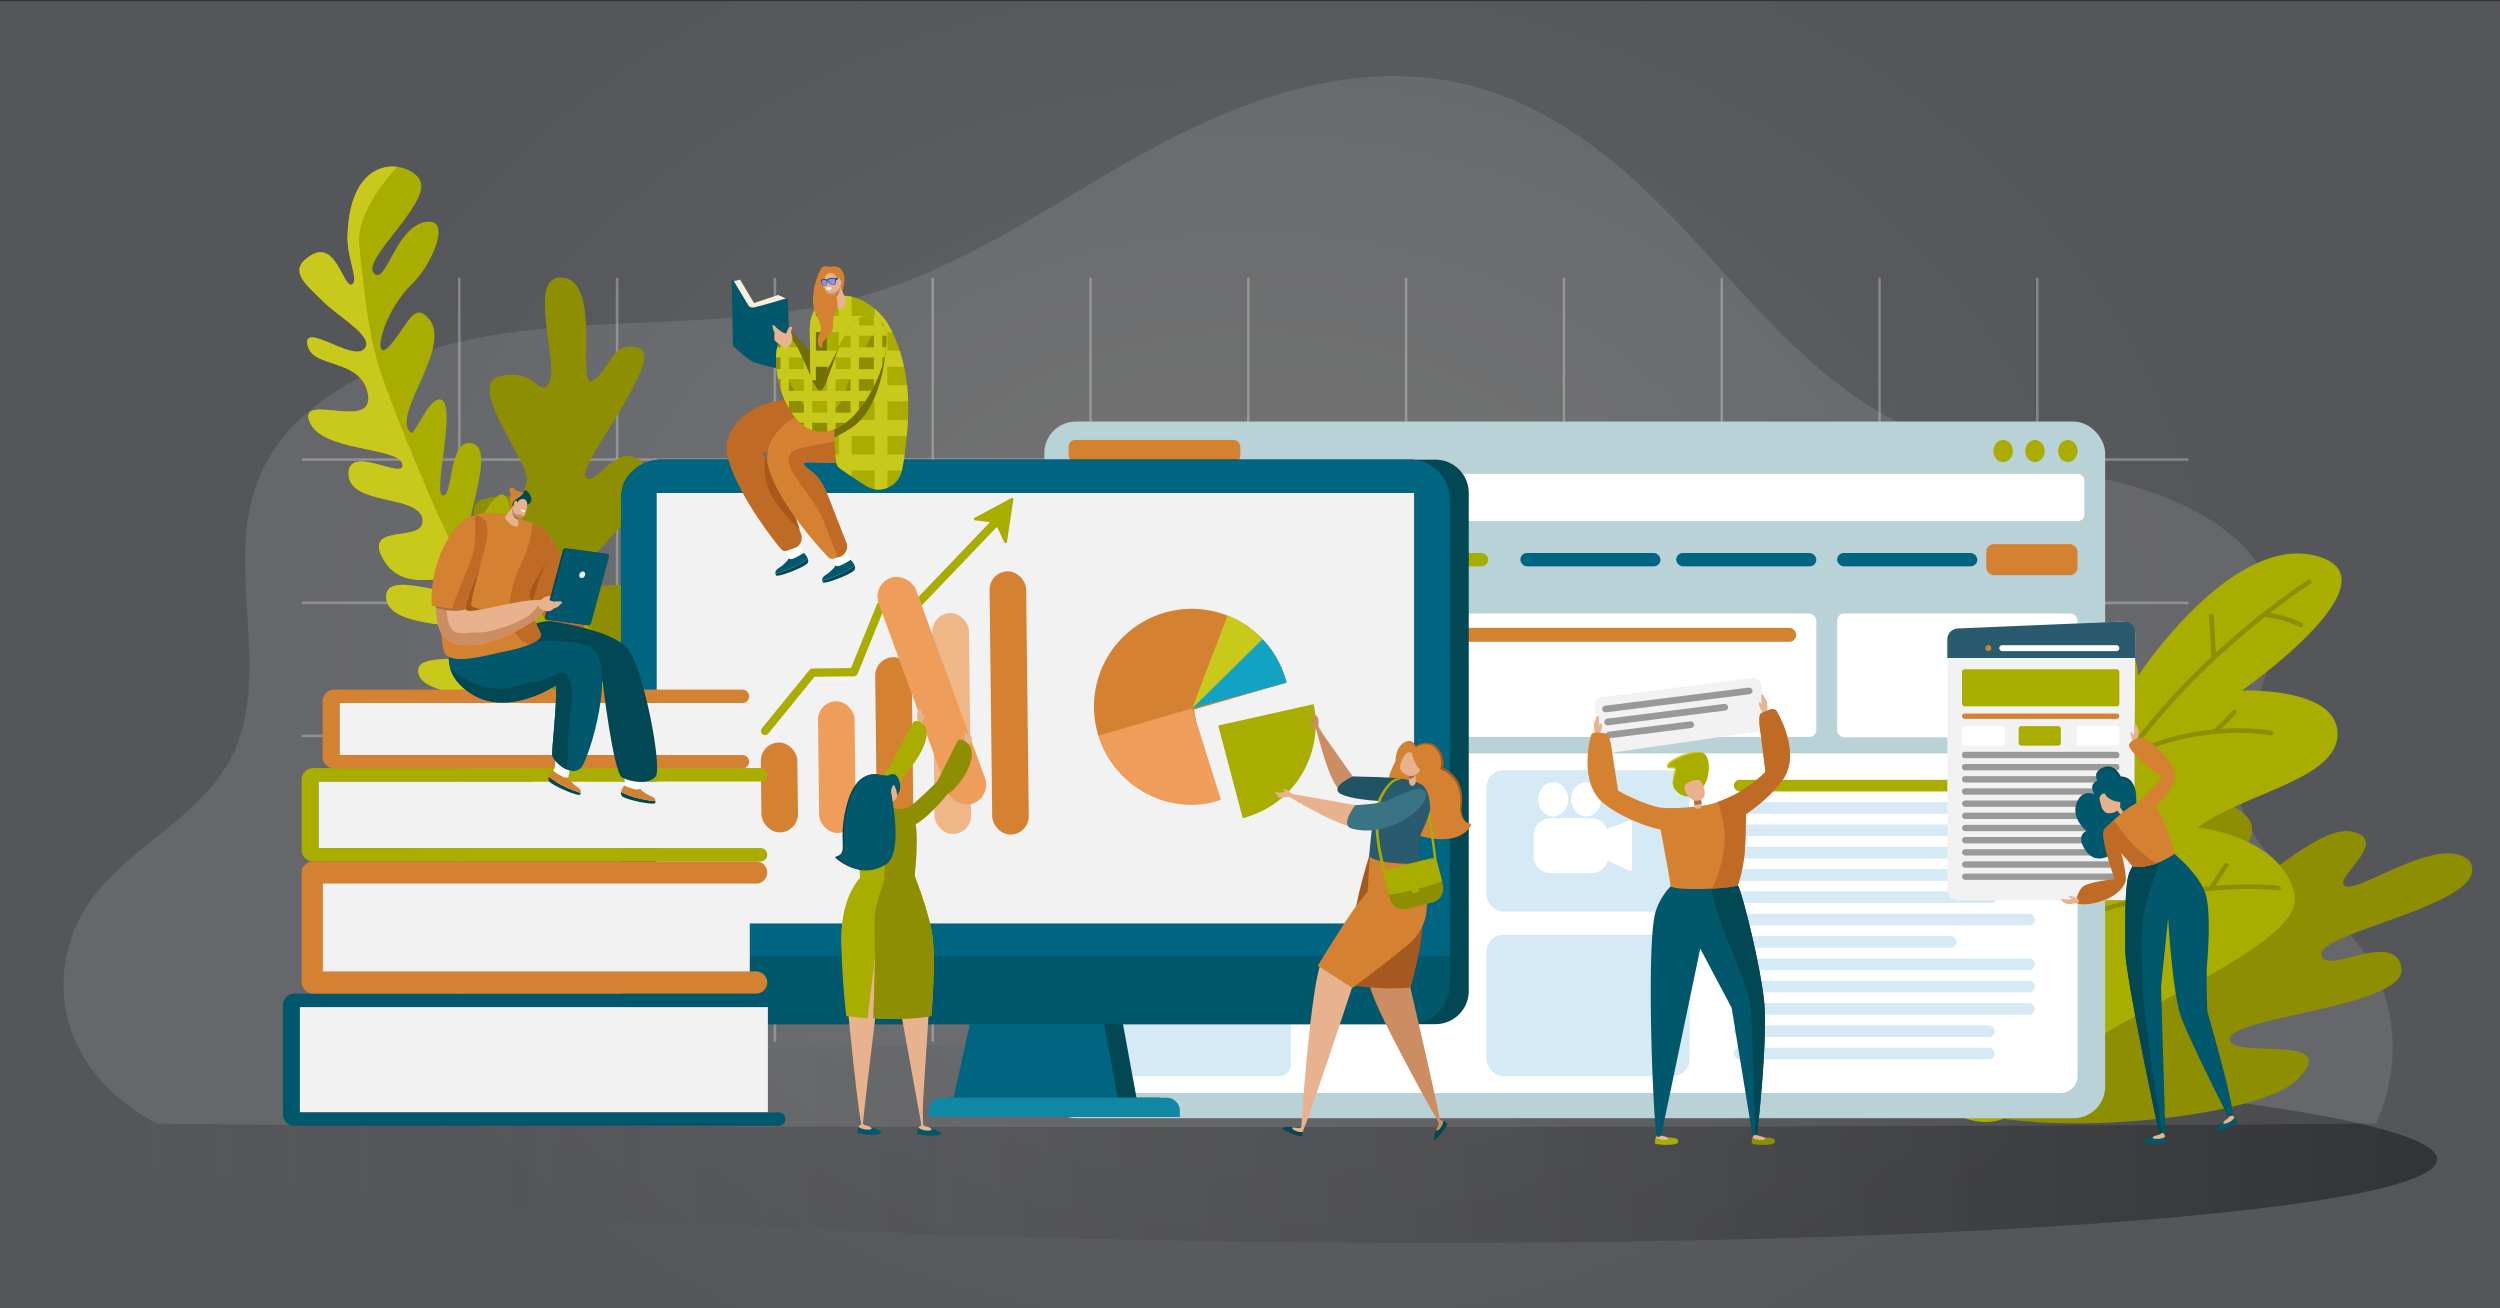 <svg xmlns="http://www.w3.org/2000/svg" xmlns:xlink="http://www.w3.org/1999/xlink" width="1200" height="628" viewBox="0 0 1200 628"><rect x="0" y="0" width="1200" height="628" fill="#333333" stroke="none"/><defs><style>.a{fill:none;}.b{isolation:isolate;}.c{fill:url(#a);}.d{fill:url(#b);}.e,.k{fill:#fff;}.e{opacity:0.1;}.f,.r{fill:#f2f2f2;}.f{opacity:0.3;}.g{fill:#8e8e03;}.h{fill:#a8ad00;}.ai,.i{fill:#c9c91b;}.j{fill:#b8d2d8;}.l{fill:#d5eaf5;}.m{fill:#d48232;}.n{fill:#006580;}.o{fill:#e8b28e;}.p{fill:#01576b;}.q{fill:#024854;}.s{fill:#999;}.t{fill:#bf6b26;}.u{fill:#aa6d44;}.v{fill:#295a6e;}.w{fill:#1188a3;}.x,.y{fill:#ef9d5b;}.y{opacity:0.7;}.z{fill:#12a2c4;}.aa{fill:#cc8d62;}.ab{fill:#a55920;}.ac{fill:#205363;}.ad{fill:#3a7384;}.ae{fill:#a8561a;}.af{fill:#726f05;}.ag{fill:#f9efd9;}.ah{clip-path:url(#c);}.ai{mix-blend-mode:multiply;}.aj{fill:#9388ff;mix-blend-mode:screen;}.ak{clip-path:url(#d);}</style><radialGradient id="a" cx="600" cy="314.5" r="478.851" gradientTransform="translate(0 62.9) scale(1 0.8)" gradientUnits="userSpaceOnUse"><stop offset="0" stop-color="#666"/><stop offset="1" stop-color="#54565a"/></radialGradient><linearGradient id="b" x1="9.808" y1="549.111" x2="1151.701" y2="549.111" gradientTransform="translate(1155.924 -24.149) rotate(90.789)" gradientUnits="userSpaceOnUse"><stop offset="0" stop-color="#666" stop-opacity="0"/><stop offset="1" stop-opacity="0.4"/></linearGradient><clipPath id="c"><path class="a" d="M396.156,143.867c10.46-5.013,21.7.378,28.634,9.668,0,0,.083.11.233.323a41.976,41.976,0,0,1,4.892,9.275c3.21,7.722,6.621,19.997,5.94,36.437a172.025,172.025,0,0,1-2.885,26.113,11.511,11.511,0,0,1-17.567,7.431c-6.257-4.067-12.608-8.346-13.435-9.475-1.413-1.929-1.712-21.567-1.772-27.866-1.042-.467-9.164-2.928-10.025-3.687-1.546-1.363-1.275-16.349-1.348-27.013C388.79,159.913,387.132,148.192,396.156,143.867Z"/></clipPath><clipPath id="d"><path class="a" d="M415.208,151.667c-12.399,1.474-17.281,36.704-21.7,35.868-3.743-.708-10.471-26.507-16.056-26.193-10.265.577-4.342,43.681,15.481,45.87C416.978,209.866,439.207,148.814,415.208,151.667Z"/></clipPath></defs><g class="b"><rect class="c" y="0.5" width="1200" height="628"/><ellipse class="d" cx="598.869" cy="548.991" rx="47" ry="571" transform="translate(42.026 1140.565) rotate(-89.244)"/><path class="e" d="M1141.441,537.246c-.275.654-.558,1.305-.854,1.953q-5.686.072-12.159.141-4.855.049-10.144.102-1.477.013-2.986.027c-.607.006-1.221.009-1.842.018-1.5.009-3.025.027-4.578.039-.896.009-1.8.015-2.714.024q-2.346.018-4.761.042c-1.609.012-3.24.024-4.902.036q-5.676.04-11.708.09-11.738.086-24.749.168-17.995.113-38.278.216c-17.316.087-35.825.171-55.411.246-77.654.306-172.173.516-275.815.594-29.063.018-58.834.03-89.161.03q-7.899,0-15.752-.003c-142.856-.015-272.755-.282-371.509-.714-29.073-.126-55.443-.264-78.653-.414q-6.496-.045-12.657-.09-2.785-.018-5.499-.039c-1.084-.006-2.16-.015-3.226-.021q-7.253-.058-13.981-.114-5.04-.036-9.773-.081-3.928-.031-7.631-.069c-1.454-.018-2.877-.03-4.285-.045-.988-.009-1.962-.021-2.926-.03q-2.102-1.067-4.13-2.226c-15.865-9.042-28.494-22.235-35.197-37.453-9.904-22.475-6.65-48.838,8.524-69.078,17.108-22.826,47.409-37.123,62.728-60.85,27.382-42.412-2.471-97.484,17.86-142.671,18.943-42.1,75.558-62.646,128.141-68.529,52.58-5.883,107.147-1.848,157.655-15.602C461.31,129.259,502.676,99.33,546.74,74.668c44.067-24.665,96.534-45.067,148.193-35.953C746.333,47.783,784.548,83.685,816.635,119c32.087,35.312,64.206,73.677,112.166,91.82,29.557,11.18,62.611,13.577,93.368,22.109,30.757,8.529,61.612,26.159,68.498,53.026,8.76,34.178-24.305,69.09-14.083,102.971,7.497,24.845,35.603,40.519,53.088,61.422C1150.466,475.205,1153.487,508.69,1141.441,537.246Z"/><path class="f" d="M220.464,500.059a.615.615,0,0,1-.615-.615V133.867a.615.615,0,1,1,1.23,0V499.445A.615.615,0,0,1,220.464,500.059Z"/><path class="f" d="M296.209,500.059a.615.615,0,0,1-.615-.615V133.867a.615.615,0,1,1,1.23,0V499.445A.615.615,0,0,1,296.209,500.059Z"/><path class="f" d="M371.955,500.059a.614.614,0,0,1-.615-.615V133.867a.615.615,0,1,1,1.23,0V499.445A.615.615,0,0,1,371.955,500.059Z"/><path class="f" d="M447.701,500.059a.615.615,0,0,1-.615-.615V133.867a.615.615,0,0,1,1.23,0V499.445A.615.615,0,0,1,447.701,500.059Z"/><path class="f" d="M523.446,500.059a.615.615,0,0,1-.615-.615V133.867a.615.615,0,1,1,1.23,0V499.445A.614.614,0,0,1,523.446,500.059Z"/><path class="f" d="M599.192,500.059a.615.615,0,0,1-.615-.615V133.867a.615.615,0,1,1,1.23,0V499.445A.615.615,0,0,1,599.192,500.059Z"/><path class="f" d="M674.937,500.059a.615.615,0,0,1-.615-.615V133.867a.615.615,0,1,1,1.23,0V499.445A.615.615,0,0,1,674.937,500.059Z"/><path class="f" d="M750.682,500.059a.615.615,0,0,1-.615-.615V133.867a.615.615,0,1,1,1.23,0V499.445A.615.615,0,0,1,750.682,500.059Z"/><path class="f" d="M826.428,500.059a.615.615,0,0,1-.615-.615V133.867a.615.615,0,1,1,1.23,0V499.445A.614.614,0,0,1,826.428,500.059Z"/><path class="f" d="M902.173,500.059a.615.615,0,0,1-.615-.615V133.867a.615.615,0,0,1,1.23,0V499.445A.615.615,0,0,1,902.173,500.059Z"/><path class="f" d="M977.919,500.059a.615.615,0,0,1-.615-.615V133.867a.615.615,0,1,1,1.23,0V499.445A.615.615,0,0,1,977.919,500.059Z"/><path class="f" d="M1049.969,290.003H145.42a.615.615,0,0,1,0-1.23h904.55a.615.615,0,1,1,0,1.23Z"/><path class="f" d="M1049.969,221.206H145.42a.615.615,0,0,1,0-1.23h904.55a.615.615,0,1,1,0,1.23Z"/><path class="f" d="M1049.969,353.848H145.42a.615.615,0,0,1,0-1.23h904.55a.615.615,0,0,1,0,1.23Z"/><path class="f" d="M1049.969,417.693H145.42a.615.615,0,0,1,0-1.23h904.55a.615.615,0,0,1,0,1.23Z"/><path class="g" d="M253.374,354.874s-44.701-58.714-33.943-69.311,21.52,11.823,25.053,2.252-29.238-43.969-12.165-48.317,16.096,4.458,20.459-7.912c2.967-8.412-30.279-47.204-12.573-51.055s18.31,11.056,23.467,3.127-11.816-53.166,6.889-50.373,5.66,54.45,13.956,49.445,8.928-19.747,22.241-15.669-29.949,56.421-25.655,62.05,16.106-19.945,28.392-5.986-31.253,45.623-32.003,54.612c-.827,9.91,25.99-4.724,32.883,10.52S253.374,354.874,253.374,354.874Z"/><path class="h" d="M200.908,323.38c-2.658-12.187,28.045-2.073,33.154-14.346S188.031,304.48,185.484,287.72s36.583,3.224,36.154-6.712-26.31,6.621-37.39-12.104,20.244-7.569,18.584-19.661-34.891-6.329-35.518-21.539,27.709,3.491,25.85-4.933-38.839-5.82-44.571-20.309,30.991,4.75,28.06-13.034-26.735-12.249-29.035-23.757,21.23,7.783,27.058,1.987-11.533-14.956-19.885-23.251-17.165-14.901-5.335-21.962,15.25,15.291,19.228,14.165-2.114-12.818-1.885-22.872c.97-42.589,30.825-36.406,34.963-26.868,4.727,10.898-28.133,37.776-22.37,44.214s10.115-21.346,24.268-24.415,3.358,20.681-5.309,29.013c-15.769,15.159-19.668,39.174-11.732,30.679s11.113-19.428,16.772-15.593c17.693,11.993-16.6,48.137-6.256,56.875,1.956,1.652,8.456-16.701,14.148-15.931,8.518,1.152-3.894,46.043,1.291,46.182s2.483-28.399,14.421-25.021-7.413,44.23-2.068,53.487-.04-15.571,13.262-27.616,5.666,58.978,5.666,58.978,1.657-11.65,15.294-6.618-1.55,35.285,8.793,43.709,3.045-11.538,7.582-28.917,19.647,8.255,15.708,23.918,16.644,63.235,16.644,63.235c-7.449,15.928-23.72,11.207-23.72,11.207s-12.253-9.836-20.335-23.01-41.529-5.847-46.318-19.529,28.588-2.868,28.687-15.712S203.566,335.567,200.908,323.38Z"/><path class="i" d="M200.908,323.38c-2.658-12.187,28.045-2.073,33.154-14.346S188.031,304.48,185.484,287.72s36.583,3.224,36.154-6.712-26.31,6.621-37.39-12.104,20.244-7.569,18.584-19.661-34.891-6.329-35.518-21.539,27.709,3.491,25.85-4.933-38.839-5.82-44.571-20.309,30.991,4.75,28.06-13.034-26.735-12.249-29.035-23.757,21.23,7.783,27.058,1.987-11.533-14.956-19.885-23.251-17.165-14.901-5.335-21.962,15.25,15.291,19.228,14.165-2.114-12.818-1.885-22.872c.635-27.9,13.667-34.868,23.744-33.675-8.422,9.461-19.558,24.705-18.086,37.873,2.333,20.872,4.076,42.446,10.384,61.151s30.03,77.658,42.316,97.796,47.016,85.954,55.688,96.707c4.496,5.575,13.36,17.363,20.855,27.423-7.849,6.047-17.546,3.241-17.546,3.241s-12.253-9.836-20.335-23.01-41.529-5.847-46.318-19.529,28.588-2.868,28.687-15.712S203.566,335.567,200.908,323.38Z"/><path class="g" d="M1102.344,518.537c24.004-23.636-33.185-9.397-32.042-19.998s85.569-15.288,82.352-34.049-37.286,4.525-38.341-6.357,79.432-23.971,71.881-43.281a5.616,5.616,0,0,0-1.706-2.353c-14.294-11.635-51.881,16.036-58.743,12.783-6.603-3.13,22.007-21.533,3.604-26.035S1075.03,436.86,1071.754,424.16s21.009-24.947,1.625-36.203c-18.572-10.783-166.65,67.539-152.034,128.559C929.863,552.076,1080.134,540.407,1102.344,518.537Z"/><path class="h" d="M1026.226,324.436s45.006-68.583,85.783-57.568-35.895,64.606-35.895,64.606,45.382-1.919,45.918,20.397-44.462,28.442-67.181,45.364c0,0,40.031,3.843,46.523,31.929S992.04,492.956,973.386,526.426s-83.645-5.502-46.215-75.69,39.93-153.701,67.347-154.204C1026.561,295.946,1026.226,324.436,1026.226,324.436Z"/><path class="g" d="M1094.844,426.531a1.12,1.12,0,0,0-.925-1.282c-.225-.036-11.007-1.667-30.494-.056l6.086-9.306a1.118,1.118,0,1,0-1.872-1.224l-7.053,10.784c-7.347.698-15.822,1.853-25.338,3.689a1.11,1.11,0,0,0-.66.128,358.533,358.533,0,0,0-64.354,19.359c16.449-29.984,35.157-62.211,50.722-84.11,34.816-18.048,68.574-11.605,68.911-11.537a1.118,1.118,0,0,0,.439-2.193,103.059,103.059,0,0,0-24.034-.945l7.018-7.196a1.118,1.118,0,0,0-1.601-1.562l-8.803,9.025a117.666,117.666,0,0,0-39.115,10.525c20.986-28.447,45.904-50.663,63.369-64.455,8.103.719,16.744,4.706,16.832,4.748a1.118,1.118,0,1,0,.945-2.026,63.495,63.495,0,0,0-15.286-4.672c11.506-8.927,19.219-13.814,19.415-13.937a1.118,1.118,0,1,0-1.188-1.894c-.209.131-8.877,5.621-21.577,15.614a1.12,1.12,0,0,0-.426.336c-6.579,5.192-14.208,11.569-22.293,19.024l-.938-17.647a1.118,1.118,0,0,0-2.233.118l1.037,19.512a322.476,322.476,0,0,0-42.137,47.643c-8.853,12.433-18.726,28.214-28.625,45.034l2.049-61.557,20.479-16.78a1.118,1.118,0,0,0-1.418-1.73l-18.962,15.538,1.125-33.805a1.118,1.118,0,1,0-2.235-.074l-1.854,55.693-17.847-6.489a1.118,1.118,0,1,0-.763,2.102l18.532,6.738-1.478,44.413c-7.31,12.535-14.592,25.536-21.447,38.076a1.111,1.111,0,0,0-.18.329c-6.944,12.709-13.446,24.935-19.088,35.708l-10.488-25.2a1.118,1.118,0,0,0-2.065.859l11.204,26.92c-10.322,19.763-17.495,34.126-18.777,36.702.508.594,1.026,1.172,1.557,1.728a1.115,1.115,0,0,0,.241-.322c.198-.4,7.497-15.102,18.475-36.142l47.996-4.485a1.118,1.118,0,1,0-.208-2.226l-46.554,4.35c5.75-10.993,12.429-23.566,19.579-36.656a359.113,359.113,0,0,1,66.124-20.198l11.264,15.522a1.118,1.118,0,1,0,1.81-1.313l-10.65-14.676c35.733-6.719,56.166-3.647,56.474-3.597A1.119,1.119,0,0,0,1094.844,426.531Z"/><rect class="j" x="501.278" y="202.352" width="509.188" height="334.386" rx="15.136"/><rect class="k" x="512.937" y="361.632" width="484.283" height="162.993" rx="8.073"/><rect class="h" x="832.252" y="374.293" width="144.526" height="5.607" rx="2.804"/><rect class="l" x="832.252" y="385.01" width="144.526" height="5.607" rx="2.804"/><rect class="l" x="832.252" y="395.728" width="144.526" height="5.607" rx="2.804"/><rect class="l" x="832.252" y="406.446" width="144.526" height="5.607" rx="2.804"/><rect class="l" x="832.252" y="417.163" width="126.431" height="5.607" rx="2.804"/><rect class="l" x="832.252" y="427.881" width="126.431" height="5.607" rx="2.804"/><rect class="l" x="832.252" y="438.599" width="144.526" height="5.607" rx="2.804"/><rect class="l" x="832.252" y="449.316" width="106.924" height="5.607" rx="2.804"/><rect class="l" x="832.252" y="460.034" width="144.526" height="5.607" rx="2.804"/><rect class="l" x="832.252" y="470.752" width="144.526" height="5.607" rx="2.804"/><rect class="l" x="832.252" y="481.47" width="144.526" height="5.607" rx="2.804"/><rect class="l" x="832.252" y="492.187" width="125.198" height="5.607" rx="2.804"/><rect class="l" x="832.252" y="502.905" width="125.198" height="5.607" rx="2.804"/><path class="h" d="M966.171,216.496c0,2.94-2.086,5.324-4.659,5.324s-4.659-2.384-4.659-5.324,2.086-5.324,4.659-5.324S966.171,213.556,966.171,216.496Z"/><path class="h" d="M976.778,211.173c2.573,0,4.659,2.384,4.659,5.324s-2.086,5.324-4.659,5.324-4.659-2.384-4.659-5.324S974.205,211.173,976.778,211.173Z"/><path class="h" d="M992.561,211.173c2.573,0,4.659,2.384,4.659,5.324s-2.086,5.324-4.659,5.324-4.659-2.384-4.659-5.324S989.988,211.173,992.561,211.173Z"/><rect class="k" x="512.937" y="227.464" width="487.584" height="22.637" rx="3.2"/><rect class="m" x="953.386" y="261.18" width="43.834" height="14.917" rx="3.7"/><rect class="n" x="881.839" y="265.439" width="67.263" height="6.4" rx="3.2"/><rect class="n" x="804.573" y="265.439" width="67.263" height="6.4" rx="3.2"/><rect class="n" x="729.773" y="265.439" width="67.263" height="6.4" rx="3.2"/><rect class="h" x="512.937" y="265.439" width="201.373" height="6.4" rx="3.2"/><rect class="n" x="512.937" y="278.308" width="78.082" height="6.4" rx="3.2"/><rect class="k" x="512.937" y="294.522" width="358.899" height="59.196" rx="3.345"/><rect class="l" x="521.98" y="369.673" width="97.601" height="67.882" rx="5.53"/><rect class="l" x="713.431" y="369.673" width="97.602" height="67.882" rx="8.236"/><rect class="l" x="521.98" y="448.701" width="97.601" height="67.882" rx="5.53"/><rect class="l" x="713.431" y="448.701" width="97.602" height="67.882" rx="8.236"/><path class="k" d="M744.478,392.735h19.344a8.346,8.346,0,0,1,8.346,8.346v9.717a8.346,8.346,0,0,1-8.346,8.346H744.478a8.346,8.346,0,0,1-8.346-8.346V401.08A8.346,8.346,0,0,1,744.478,392.735Z"/><path class="k" d="M752.761,383.704c0,4.538-3.219,8.216-7.19,8.216s-7.19-3.679-7.19-8.216,3.219-8.216,7.19-8.216S752.761,379.166,752.761,383.704Z"/><path class="k" d="M768.531,383.704c0,4.538-3.219,8.216-7.191,8.216s-7.19-3.679-7.19-8.216,3.219-8.216,7.19-8.216S768.531,379.166,768.531,383.704Z"/><path class="k" d="M769.908,398.6l12.245-4.802a.925.925,0,0,1,1.224.927v22.314a.921.921,0,0,1-1.27.908L769.908,412.356Z"/><rect class="m" x="520.859" y="301.386" width="341.34" height="6.691" rx="3.345"/><rect class="m" x="512.937" y="211.173" width="82.415" height="10.648" rx="3.2"/><rect class="k" x="881.839" y="294.522" width="115.382" height="59.389" rx="3.345"/><path class="g" d="M851.919,548.281c.45-2.64-3.238-1.91-5.381-2.506.646.385,1.288.941.297,1.251-1.451.454-4.67.072-5.645-.959a6.747,6.747,0,0,0-.369,2.642C840.857,549.678,851.605,550.123,851.919,548.281Z"/><path class="o" d="M846.834,547.027c.992-.31.349-.867-.297-1.251-1.329-.369-2.443-.625-2.692-.728a1.551,1.551,0,0,1-.845-.857l-.671-.123s-1.042,1.769-1.14,2.001C842.165,547.099,845.383,547.481,846.834,547.027Z"/><path class="h" d="M805.454,548.281c.45-2.64-3.238-1.91-5.381-2.506.645.385,1.288.941.297,1.251-1.451.454-4.669.072-5.645-.959a6.745,6.745,0,0,0-.369,2.642C794.392,549.678,805.14,550.123,805.454,548.281Z"/><path class="o" d="M800.369,547.027c.992-.31.349-.867-.297-1.251-1.329-.369-2.443-.625-2.692-.728a1.551,1.551,0,0,1-.845-.857l-.671-.123s-1.042,1.769-1.14,2.001C795.7,547.099,798.919,547.481,800.369,547.027Z"/><path class="p" d="M801.843,425.517a30.985,30.985,0,0,0-6.93,11.433c-4.774,12.872-1.727,94.101.139,107.872.252,1.858,2.329.225,2.329.225l18.739-89.72,15.069,28.438,10,61.235,2.221-.227s5.069-43.889,3.442-63.22c-1.329-15.782-10.497-53.142-12.694-56.587C829.85,424.053,808.524,424.978,801.843,425.517Z"/><path class="q" d="M838.421,475.208a57.83,57.83,0,0,1,2.254,11.5l1.879,58.151.857-.088s5.069-43.889,3.442-63.22c-1.329-15.782-10.497-53.142-12.694-56.587a45.815,45.815,0,0,0-11.154-1.126C816.683,423.958,833.986,461.571,838.421,475.208Z"/><path class="r" d="M841.188,325.438l-72.535,9.149a3.79,3.79,0,0,0-3.276,4.312l2.851,19.38a3.79,3.79,0,0,0,4.295,3.199l71.963-10.463a3.79,3.79,0,0,0,3.215-4.225l-2.279-18.067A3.79,3.79,0,0,0,841.188,325.438Z"/><rect class="s" x="768.93" y="334.303" width="72.715" height="3.219" rx="1.61" transform="matrix(0.992, -0.125, 0.125, 0.992, -35.707, 103.418)"/><rect class="s" x="769.775" y="341.402" width="59.968" height="3.219" rx="1.61" transform="translate(-36.639 102.782) rotate(-7.189)"/><rect class="s" x="770.626" y="348.698" width="42.711" height="3.219" rx="1.61" transform="translate(-37.613 101.866) rotate(-7.189)"/><path class="o" d="M847.577,342.603a.765.765,0,0,0,.649-.641,16.67,16.67,0,0,0-.059-4.956,14.793,14.793,0,0,0-2.01-3.514.514.514,0,0,0-.751-.037c-.239.222.112,1.567.11,2.794a9.591,9.591,0,0,0,.072,2.052s-.81-1.488-1.202-1.219.323,3.077,1.001,3.705a8.891,8.891,0,0,1,.648,1.457C846.127,342.603,846.973,342.69,847.577,342.603Z"/><path class="o" d="M766.408,353.099a.765.765,0,0,1-.734-.542,16.676,16.676,0,0,1-.645-4.914,14.803,14.803,0,0,1,1.491-3.763.514.514,0,0,1,.738-.143c.268.186.112,1.567.287,2.782a9.592,9.592,0,0,1,.22,2.042s.591-1.588,1.018-1.378.117,3.092-.465,3.81a8.876,8.876,0,0,0-.434,1.534C767.843,352.893,767.018,353.099,766.408,353.099Z"/><path class="m" d="M852.766,341.363a1.962,1.962,0,0,0-1.382-.952c-1.238-.207-4.178,1.094-5.702,1.825a1.871,1.871,0,0,0-1.057,1.539,23.15,23.15,0,0,0-.012,4.488c.585,4.231,2.807,22.004,2.807,22.004.898-.551-3.292,4.253-13.345,10.414a62.133,62.133,0,0,1-12.6,5.228c-6.13,1.545-20.721,2.583-25.28,1.583-8.837-1.939-19.541-7.986-19.541-7.986s-2.734-17.701-3.33-21.931a23.169,23.169,0,0,0-1.241-4.312,1.871,1.871,0,0,0-1.438-1.19c-1.666-.286-4.851-.731-5.984-.193a1.961,1.961,0,0,0-1.068,1.294c-1.039,4.106-4.907,22.268,5.234,31.623,5.888,5.432,18.908,11.512,28.23,13.386,2.028,10.69,4.9,26.138,4.788,27.334,5.43,2.416,29.552.767,32.316-.552a75.069,75.069,0,0,0,3.392-16.986c.323-5.859.441-12.874.483-17.208,7.29-4.863,14.999-12.05,18.364-17.562C863.587,361.433,854.89,345.027,852.766,341.363Z"/><path class="t" d="M852.766,341.363a1.962,1.962,0,0,0-1.382-.952c-1.238-.207-4.178,1.094-5.702,1.825a1.871,1.871,0,0,0-1.057,1.539,23.15,23.15,0,0,0-.012,4.488c.585,4.231,2.807,22.004,2.807,22.004.898-.551-3.292,4.253-13.345,10.414a72.616,72.616,0,0,1-9.494,4.246s3.59,9.769,3.228,18.931c-.426,10.811-5.931,22.646-5.931,22.646s9.977-.428,12.281-1.538a75.069,75.069,0,0,0,3.392-16.986c.323-5.859.441-12.874.483-17.208,7.29-4.863,14.999-12.05,18.364-17.562C863.587,361.433,854.89,345.027,852.766,341.363Z"/><path class="o" d="M813.266,382.765s-.28,4.615.247,5.042a2.272,2.272,0,0,0,3.094-.457c.8-1.272-.743-5.011-.743-5.011Z"/><path class="u" d="M813.207,386.106a5.466,5.466,0,0,0,3.59-.403,12.657,12.657,0,0,0-.573-2.379l-3.005.494C813.196,384.479,813.179,385.344,813.207,386.106Z"/><path class="h" d="M819.199,374.754s2.797-8.504-.695-12.592-20.848,4.216-17.627,6.091c.785.456,3.648-.376,3.391,1.298s-2.248,6.239-.618,8.857,5.144,4.958,9.157,3.338S819.199,374.754,819.199,374.754Z"/><path class="o" d="M816.275,374.798c-2.274-1.529-6.803,1.035-7.42,1.925-.676.976-.164,2.31.195,3.311.358.999,2.727,4.97,6.106,4.278C821.522,383.008,816.275,374.798,816.275,374.798Z"/><path class="i" d="M818.504,362.162c-1.07-1.012-2.619-.995-3.977-.871a19.738,19.738,0,0,0-4.11.913,32.038,32.038,0,0,0-7.61,3.556,7.751,7.751,0,0,0-1.542,1.282,1.086,1.086,0,0,0-.328.621c.001.078.122.233.368.273.593.104,1.349.019,2.129.164a1.938,1.938,0,0,1,.623.213,1.164,1.164,0,0,1,.53.583,1.565,1.565,0,0,1,.042.727c-.041.187-.081.376-.133.549-.407,1.396-.873,2.719-1.13,4.106a6.387,6.387,0,0,0,.283,4.129,6.257,6.257,0,0,1-.729-4.197,41.374,41.374,0,0,1,.889-4.205c.04-.171.063-.334.09-.497a.877.877,0,0,0-.029-.331c-.054-.128-.27-.238-.581-.286-.629-.105-1.316.005-2.136-.099a1.249,1.249,0,0,1-1.099-1.046,1.823,1.823,0,0,1,.52-1.278A8.465,8.465,0,0,1,802.29,365a27.615,27.615,0,0,1,7.929-3.472,19.85,19.85,0,0,1,4.28-.684,9.042,9.042,0,0,1,2.168.219A3.221,3.221,0,0,1,818.504,362.162Z"/><path class="r" d="M939.897,432.068h79.23a5.17,5.17,0,0,0,5.17-5.145l.592-122.561a5.985,5.985,0,0,0-6.236-6.009l-78.192,3.286a5.985,5.985,0,0,0-5.734,5.98V426.898A5.17,5.17,0,0,0,939.897,432.068Z"/><path class="v" d="M939.727,301.67l79.728-3.35a5.219,5.219,0,0,1,5.438,5.24l-.059,12.265H934.727v-8.939A5.219,5.219,0,0,1,939.727,301.67Z"/><rect class="k" x="959.617" y="309.683" width="57.69" height="2.847" rx="1.423" transform="translate(1976.925 622.212) rotate(-180)"/><rect class="s" x="941.758" y="360.867" width="75.549" height="3.056" rx="1.275" transform="translate(1959.065 724.791) rotate(-180)"/><rect class="s" x="941.758" y="366.709" width="75.549" height="3.056" rx="1.275" transform="translate(1959.065 736.475) rotate(-180)"/><rect class="s" x="941.758" y="372.552" width="75.549" height="3.056" rx="1.275" transform="translate(1959.065 748.159) rotate(-180)"/><rect class="s" x="941.758" y="378.394" width="75.549" height="3.056" rx="1.275" transform="translate(1959.065 759.844) rotate(-180)"/><rect class="s" x="941.758" y="384.236" width="75.549" height="3.056" rx="1.528" transform="translate(1959.065 771.528) rotate(-180)"/><rect class="s" x="941.758" y="390.078" width="75.549" height="3.056" rx="1.528" transform="translate(1959.065 783.212) rotate(-180)"/><rect class="s" x="941.758" y="395.92" width="75.549" height="3.057" rx="1.528" transform="translate(1959.065 794.896) rotate(-180)"/><rect class="s" x="941.758" y="401.762" width="75.549" height="3.056" rx="1.528" transform="translate(1959.065 806.581) rotate(180)"/><rect class="s" x="941.758" y="407.604" width="75.549" height="3.057" rx="1.528" transform="translate(1959.065 818.265) rotate(-180)"/><rect class="s" x="941.758" y="413.447" width="75.549" height="3.056" rx="1.528" transform="translate(1959.065 829.949) rotate(180)"/><rect class="s" x="941.758" y="419.289" width="75.549" height="3.057" rx="1.528" transform="translate(1959.065 841.634) rotate(-180)"/><rect class="h" x="941.758" y="321.261" width="75.549" height="17.791" rx="1.275" transform="translate(1959.065 660.313) rotate(-180)"/><rect class="m" x="941.758" y="342.496" width="75.549" height="2.55" rx="1.275" transform="translate(1959.065 687.542) rotate(-180)"/><rect class="h" x="968.944" y="348.535" width="20.257" height="9.386" rx="1.275" transform="translate(1958.146 706.456) rotate(-180)"/><rect class="k" x="941.758" y="348.535" width="20.509" height="9.386" rx="1.275" transform="translate(1904.025 706.456) rotate(-180)"/><rect class="k" x="996.798" y="348.486" width="20.51" height="9.385" rx="1.275" transform="translate(2014.105 706.357) rotate(-180)"/><circle class="m" cx="954.449" cy="311.073" r="1.423"/><path class="p" d="M1025.373,387.493s1.483-14.7-7.691-14.327c0,0-1.784-4.202-5.122-4.834-1.366-.258-8.064.887-5.874,6.412,0,0-4.537,1.531-1.333,6.455,0,0-6.284-2.786-8.695,4.6s4.85,13.058,4.85,13.058S997,400.368,999.935,406.28c6.043,12.174,16.854,1.42,16.854,1.42Z"/><path class="p" d="M1063.752,542.515c-.372-.658,2.172-2.997,3.872-4.376-.431.601-.793,1.356.224,1.246,1.488-.161,4.243-1.77,4.718-3.084a6.639,6.639,0,0,1,1.372,2.24C1074.285,539.428,1064.657,544.116,1063.752,542.515Z"/><path class="o" d="M1067.848,539.385c-1.017.11-.655-.645-.224-1.246,1.055-.856,1.96-1.525,2.144-1.715a1.527,1.527,0,0,0,.426-1.106l.558-.375s1.636,1.188,1.815,1.358C1072.091,537.615,1069.335,539.224,1067.848,539.385Z"/><path class="p" d="M1028.811,547.773c0-.635,3.177-1.899,5.283-2.497-.633.382-1.263.934-.285,1.233,1.431.438,4.597.045,5.551-.976a6.641,6.641,0,0,1,.379,2.599C1039.708,549.084,1028.811,549.612,1028.811,547.773Z"/><path class="o" d="M1033.809,546.509c-.978-.299-.348-.851.285-1.233,1.306-.371,2.402-.629,2.646-.732a1.528,1.528,0,0,0,.828-.849l.66-.125s1.036,1.736,1.133,1.963C1038.406,546.553,1035.239,546.947,1033.809,546.509Z"/><path class="p" d="M1043.515,409.583c.031.316,13.546,10.831,15.675,21.587,1.253,6.33,1.363,17.553.206,31.749-.527,6.465.137,22.627.137,22.627s12.779,44.281,12.064,49.244a1.166,1.166,0,0,1-1.266.994h0a2.094,2.094,0,0,1-1.895-1.909s-18.468-36.476-21.825-46.68c-3.941-11.977-5.908-46.616-5.908-46.616l-3.393,32.949,2.065,70.316-3.027.022s-16.136-74.609-16.228-87.768c-.241-34.494,1.052-36.021,3.66-40.513C1026.506,416.868,1038.183,411.992,1043.515,409.583Z"/><path class="q" d="M1028.377,469.838c-.294,15.712,9.547,74.017,9.547,74.017l-1.577.012s-16.136-74.609-16.228-87.768c-.241-34.494,1.052-36.021,3.66-40.513,1.558.733,7.126-.212,12.252-1.97,2.16-.741-4.46,10.809-7.023,25.188C1027.004,450.043,1028.493,463.637,1028.377,469.838Z"/><path class="t" d="M1016.338,404.44a52.861,52.861,0,0,1,4.052,17.102c.325,4-5.288,8.597-9.55,10.222-10.479,3.995-14.416,1.571-14.416,1.571s.559-5.244,3.249-7.652,15.352-3.736,15.352-3.736-7.277-20.265-5.137-23.622a9.897,9.897,0,0,1,2.639-2.609Z"/><path class="o" d="M1016.777,386.389a29.686,29.686,0,0,1,2.539,3.513c.105.504-.298,1.656-1.211,1.254s-2.675-3.565-2.675-3.565Z"/><path class="o" d="M1009.225,388.357c-.425-.462-.89-2.552-1.327-4.291a2.543,2.543,0,0,1,1.868-3.195c2.248-.506,4.767-.933,5.55-.685,1.229.389,1.676,1.874,2.033,2.971a8.302,8.302,0,0,1,.2,4.304,5.296,5.296,0,0,1-2.943,2.561C1011.56,390.837,1010.473,390.303,1009.225,388.357Z"/><path class="o" d="M1025.011,356.278a.348.348,0,0,0,.329-.223,18.46,18.46,0,0,0,1.299-4.567,5.866,5.866,0,0,0-1.532-3.622c-.613-.721-.613-.172-.653.669-.027.563.001,2.138,0,2.775C1024.453,351.93,1022.146,356.205,1025.011,356.278Z"/><path class="o" d="M1023.954,352.853c-.245-.264-.364-1.66-1.094-1.387s.723,3.938.901,3.92A12.215,12.215,0,0,0,1023.954,352.853Z"/><path class="o" d="M997.897,432.805a.348.348,0,0,1-.25.309,18.446,18.446,0,0,1-4.659.916,5.865,5.865,0,0,1-3.482-1.827c-.667-.671-.12-.625.721-.596.564.02,2.13.178,2.765.23C993.611,431.887,998.062,429.943,997.897,432.805Z"/><path class="o" d="M994.572,431.467c-.243-.266-1.624-.5-1.292-1.205s3.865,1.047,3.832,1.223A12.21,12.21,0,0,1,994.572,431.467Z"/><path class="m" d="M1010.222,398.018c4.4-4.304,9.198-9.22,13.723-11.631,5.079-2.707,13.674-12.997,13.764-13.227,0,0-17.828-13.13-15.597-16.15,5.144-6.964,12.356.837,16.191,4.94,2.46,2.631,6.878,8.135,5.508,12.244-2.413,7.235-6.052,9.542-8.811,12.643,6.871,13.122,8.805,23.032,8.805,23.032a47.834,47.834,0,0,1-7.877,4.22c-6.125,2.677-12.124,2.025-12.412,1.629C1020.075,410.993,1008.522,399.681,1010.222,398.018Z"/><path class="t" d="M1010.222,398.018c1.085-1.061,2.194-2.159,3.317-3.248.335-.325,1.01-.972,1.01-.972s2.531,3.51,6.287,8.08a56.48,56.48,0,0,0,14.315,12.534s-1.462.528-1.998.682c-5.724,1.652-9.377.984-9.639.624C1020.075,410.993,1008.522,399.681,1010.222,398.018Z"/><path class="p" d="M1019.829,384.961c.126.252-6.894.542-9.525-3.889S1016.433,378.134,1019.829,384.961Z"/><path class="q" d="M1025.341,382.675a18.154,18.154,0,0,0-.404-3.411,11.068,11.068,0,0,0-1.243-3.252,6.532,6.532,0,0,0-2.524-2.508,6.911,6.911,0,0,0-3.505-.769l.414.262a10.528,10.528,0,0,0-2.76-3.747,6.02,6.02,0,0,0-2.088-1.165l-.592-.145a3.453,3.453,0,0,0-.64-.027,7.36,7.36,0,0,0-1.175.146,6.687,6.687,0,0,0-3.995,2.283,3.43,3.43,0,0,0-.688,2.209,4.833,4.833,0,0,0,.15,1.134c.106.363.266.709.395,1.058a4.169,4.169,0,0,1,.513-4.113,6.11,6.11,0,0,1,3.759-1.837,6.576,6.576,0,0,1,1.053-.098,2.771,2.771,0,0,1,.478.031l.493.138a5.66,5.66,0,0,1,1.783,1.046,10.551,10.551,0,0,1,2.52,3.425l.006.013a.438.438,0,0,0,.408.25,6.49,6.49,0,0,1,3.108.604,6.304,6.304,0,0,1,2.369,2.139,11.881,11.881,0,0,1,1.396,3.024A23.269,23.269,0,0,1,1025.341,382.675Z"/><path class="q" d="M689.029,220.649H317.328c-8.821,0-18.878,7.151-18.878,15.972V475.63c0,8.821,10.057,15.971,18.878,15.971H474.62l-7.816,35.286H456.387a9.286,9.286,0,0,0-9.286,9.286H565.068a9.286,9.286,0,0,0-9.286-9.286H545.521l-6.49-35.286H689.029A15.971,15.971,0,0,0,705,475.63V236.621A15.971,15.971,0,0,0,689.029,220.649Z"/><polygon class="n" points="537.189 531.041 456.788 531.041 470.893 467.361 525.476 467.361 537.189 531.041"/><path class="w" d="M452.17,526.887H559.924a6.415,6.415,0,0,1,6.415,6.415v2.87a0,0,0,0,1,0,0H445.755a0,0,0,0,1,0,0v-2.87A6.415,6.415,0,0,1,452.17,526.887Z"/><path class="p" d="M317.16,220.649H676.816a19.088,19.088,0,0,1,19.088,19.088V472.514a19.088,19.088,0,0,1-19.088,19.088H317.16a19.088,19.088,0,0,1-19.088-19.088V239.737A19.088,19.088,0,0,1,317.16,220.649Z"/><path class="n" d="M317.16,220.649H676.816a19.088,19.088,0,0,1,19.088,19.088V459.079a0,0,0,0,1,0,0H298.072a0,0,0,0,1,0,0V239.737A19.088,19.088,0,0,1,317.16,220.649Z"/><rect class="r" x="315.216" y="236.638" width="363.545" height="206.613"/><rect class="m" x="365.339" y="356.394" width="17.539" height="43.152" rx="8.77" transform="translate(-4.344 4.35) rotate(-0.662)"/><rect class="x" x="392.909" y="336.614" width="17.539" height="63.197" rx="8.77" transform="translate(-4.229 4.668) rotate(-0.662)"/><rect class="m" x="420.485" y="315.442" width="17.539" height="84.634" rx="8.77" transform="translate(-4.107 4.986) rotate(-0.662)"/><rect class="y" x="448.061" y="294.27" width="17.539" height="106.071" rx="8.77" transform="translate(-3.984 5.304) rotate(-0.662)"/><rect class="m" x="475.632" y="274.212" width="17.539" height="126.394" rx="8.77" transform="translate(-3.868 5.622) rotate(-0.662)"/><path class="h" d="M367.223,352.832a1.982,1.982,0,0,1-1.518-3.234l22.803-27.98a1.984,1.984,0,0,1,1.515-.732l18.479-.214,12.454-30.669a1.983,1.983,0,0,1,1.814-1.237l16.113-.187,39.835-41.631a1.984,1.984,0,0,1,2.865,2.744l-40.408,42.232a2.002,2.002,0,0,1-1.41.611l-15.633.181-12.454,30.669a1.983,1.983,0,0,1-1.814,1.237l-18.866.218-22.217,27.26A1.983,1.983,0,0,1,367.223,352.832Z"/><polygon class="h" points="482.674 260.056 485.77 239.664 468.114 249.121 478.064 250.271 482.674 260.056"/><path class="h" d="M482.67,260.717a.651.651,0,0,1-.59-.38l-4.454-9.451-9.584-1.106a.661.661,0,0,1-.573-.535.648.648,0,0,1,.332-.704l17.653-9.457a.643.643,0,0,1,.697.04.662.662,0,0,1,.273.64l-3.092,20.391a.663.663,0,0,1-.558.555A.753.753,0,0,1,482.67,260.717Zm-12.382-12.011,7.851.906a.658.658,0,0,1,.523.377l3.685,7.82,2.568-16.939Z"/><rect class="x" x="437.745" y="273.895" width="19.059" height="115.26" rx="9.529" transform="translate(-86.768 174.166) rotate(-20.128)"/><path class="p" d="M451.71,544.093c.035-.673-3.193-2.11-5.341-2.826.637.424,1.261,1.024.237,1.287-1.498.386-4.751-.168-5.689-1.267a6.872,6.872,0,0,0-.512,2.667C440.392,544.94,451.61,545.992,451.71,544.093Z"/><path class="o" d="M446.606,542.554c1.024-.264.4-.863-.237-1.287-1.332-.444-2.451-.762-2.699-.88a1.58,1.58,0,0,1-.815-.916l-.676-.16s.415.948-.859,1.38c-.214.072-.292.365-.403.595C441.856,542.386,445.108,542.94,446.606,542.554Z"/><path class="p" d="M422.92,543.63c-.015-.889-3.193-2.11-5.34-2.826.636.424,1.261,1.024.237,1.287-1.498.386-4.751-.168-5.689-1.268a6.866,6.866,0,0,0-.512,2.667C411.602,544.476,422.951,545.532,422.92,543.63Z"/><path class="o" d="M417.816,542.091c1.024-.264.4-.863-.237-1.287-1.332-.444-2.452-.762-2.699-.88a1.579,1.579,0,0,1-.815-.916l-.676-.16s.415.948-.859,1.38c-.214.073-.292.365-.403.595C413.065,541.923,416.317,542.477,417.816,542.091Z"/><path class="o" d="M414.792,420.472c-.047.325-1.559-.33-5.885,7.526-4.783,8.684-5.823,19.41-4.438,31.856,1.66,14.921,6.212,65.2,8.802,78.862.356,1.875.775,2.222,1-.125,1.409-14.724,11.004-92.058,11.004-92.058l17.072,93.87.761-.469s-.088-3.339-.168-5.746c-.25-7.526,5.752-79.678,4.021-87.506-3.63-16.42-7.033-20.843-7.652-25.308C436.43,422.571,420.187,423.209,414.792,420.472Z"/><path class="h" d="M413.656,420.472s-6.782,5.851-9.012,20.22,1.532,47.049,1.532,47.049l10.229,1.048,3.664-29.897-.833,29.887s18.601,1.138,27.803-1.194c0,0,2.457-28.11.235-40.185S438.474,419,438.474,419Z"/><path class="g" d="M420.069,458.891l-.833,29.887s18.601,1.138,27.803-1.194c0,0,2.457-28.11.235-40.185S438.474,419,438.474,419H426.071s-4.994,10.481-6.077,20.058C419.379,444.499,420.069,458.891,420.069,458.891Z"/><path class="o" d="M440.515,341.313a16.139,16.139,0,0,0-.353,3.251,5.836,5.836,0,0,0,.346,1.248l.003.005c.054.097.1.192.154.28.136.244-.462,1.497-.442,1.596.049.241.49.306.678.322a.99.99,0,0,0,1.018-.291c.103-.136.666-1.407.73-1.558a8.563,8.563,0,0,0,.943-1.354,2.475,2.475,0,0,0,.267-.576,1.389,1.389,0,0,0,.061-.849c-.043-.111-.112-.24-.245-.167-.07.042-.647.92-.663.938-.102.036-.4-2.694-.641-2.977-.253-.31-.376-.082-.42.217-.147-.391-.367-.795-.64-.681-.008-.001-.011-.006-.024-.004-.351-.036-.448.498-.492.84C440.75,341.495,440.733,341.095,440.515,341.313Z"/><path class="o" d="M425.297,381.669s-.335,6.25.041,6.925,1.665,1.513,2.289-.083-.407-6.971-.407-6.971Z"/><path class="u" d="M425.16,386.219a2.301,2.301,0,0,0,2.653.078,32.556,32.556,0,0,0-.356-3.347l-2.225.148C425.197,383.997,425.161,385.175,425.16,386.219Z"/><path class="h" d="M437.682,395.291c-.455-2.831-3.7-6.022-6.481-6.72-4.637-1.164-4.894-1.957-11.972-.571a29.503,29.503,0,0,0-8.032,2.608s1.511,30.433,1.626,30.707a33.564,33.564,0,0,0,12.1,2.03c6.003-.358,11.515-2.019,13.13-2.866a1.455,1.455,0,0,1-.003-.719C439.997,412.628,438.675,401.462,437.682,395.291Z"/><path class="g" d="M425.973,391.622s-1.397,17.828-1.275,24.656c.012.687-.508,7.16-.508,7.16s11.104-.746,14.86-2.966c0,0,.847-8.498.887-11.384.035-2.572.401-8.369-.307-12.719-.691-4.25.603-5.977-9.248-8.009-1.991-.411-3.902-1.095-4.063-.899C425.909,387.963,425.973,391.622,425.973,391.622Z"/><path class="h" d="M426.999,368.033s-7.53,9.026-11.83,13.94a17.571,17.571,0,0,0-3.971,8.635l8.877-1.181,15.286-18.824Z"/><path class="g" d="M450.663,374.331l6.901,2.832s-3.178,5.675-12.213,14.119c-5.239,4.897-8.842,5.602-8.842,5.602l-6.537-8.615a15.438,15.438,0,0,0,6.065-.844C438.331,386.686,450.663,374.331,450.663,374.331Z"/><path class="h" d="M432.206,373.814c5.789-5.002,18.066-22.011,9.925-27.056-3.028-1.877-3.906.271-3.906.271l-12.26,22.936S424.709,380.293,432.206,373.814Z"/><path class="o" d="M465.789,356.417a2.023,2.023,0,0,0,.677-2.261c-.375-1.028-1.074-2.204-1.474-1.954a2.543,2.543,0,0,0-.709.911s-.647-2.455-.877-2.126a9.397,9.397,0,0,0-.236,3.071c.115.488-.567,2.582-.038,3.442C463.327,357.819,465.382,357.215,465.789,356.417Z"/><path class="g" d="M456.08,380.358c6.01-4.734,15.232-19.077,7.329-24.486-2.94-2.012-3.914.094-3.914.094l-9.921,19.749S448.296,386.49,456.08,380.358Z"/><path class="p" d="M425.429,373.594a3.422,3.422,0,0,1,3.532-1.944c2.639.24,3.725,6.008,2.872,7.954s-1.824,2.211-1.824,2.211Z"/><path class="o" d="M430.556,381.03a12.043,12.043,0,0,0-.962-3.351,3.282,3.282,0,0,0-4.545-1.753c-.415.208-.692.329-.8.286a9.107,9.107,0,0,0-2.791,1.879c-.729.965-.263,2.343.06,3.376a7.788,7.788,0,0,0,2.185,3.4,4.97,4.97,0,0,0,3.642.359C430.118,384.195,430.66,383.195,430.556,381.03Z"/><path class="p" d="M418.205,373.983a9.449,9.449,0,0,1,8.2-1.424c4.521,1.47,3.795,4.064,3.795,4.064s-1.149-1.019-2.183,1.656,1.249,5.62-1.165,7.071-7.345.104-8.366-5.345S418.205,373.983,418.205,373.983Z"/><path class="p" d="M423.28,372.336s-11.407-4.893-16.368,13.557,1.451,23.546-5.636,25.638c0,0,11.272,10.934,23.848,3.442,8.812-5.25,2.689-33.837,2.689-33.837Z"/><path class="q" d="M428.961,371.649a3.435,3.435,0,0,0-2.692.903.058.058,0,0,1-.054.012,8.407,8.407,0,0,0-3.316-.25.151.151,0,0,1-.049-.005,9.973,9.973,0,0,0-6.193.239,11.435,11.435,0,0,0-4.933,3.747c-2.619,3.319-3.92,7.476-4.913,11.582a57.037,57.037,0,0,0-1.59,12.622c-.054,2.129.109,4.245.033,6.432a5.529,5.529,0,0,1-.956,3.241,6.16,6.16,0,0,1-2.922,1.693l.144-.586a25.741,25.741,0,0,0,5.211,3.636,21.812,21.812,0,0,0,5.995,2.139,17.028,17.028,0,0,0,6.362.084,19.216,19.216,0,0,0,6.037-2.167,19.341,19.341,0,0,1-5.991,2.408,16.409,16.409,0,0,1-6.488.121,22.324,22.324,0,0,1-6.185-2.059,24.487,24.487,0,0,1-5.427-3.661.343.343,0,0,1,.115-.576l.029-.01a5.521,5.521,0,0,0,2.556-1.472,4.86,4.86,0,0,0,.777-2.829c.059-2.091-.118-4.253-.079-6.403a54.214,54.214,0,0,1,1.659-12.786c1.035-4.141,2.369-8.404,5.181-11.78a11.946,11.946,0,0,1,5.235-3.8,9.999,9.999,0,0,1,6.416-.045l-.049-.005a8.585,8.585,0,0,1,3.373.381l-.053.012A3.491,3.491,0,0,1,428.961,371.649Z"/><path class="m" d="M581.378,385.135,573.056,340.61l44.479-12.936s-.091-.359-.139-.538a46.92,46.92,0,1,0-36.455,58.086C581.087,385.194,581.378,385.135,581.378,385.135Z"/><path class="z" d="M617.534,327.674a46.7,46.7,0,0,0-13.383-22.738L572.257,340.011Z"/><path class="x" d="M586.057,383.934c-25.709,8.569-51.436-7.134-58.745-30.825l44.946-13.098Z"/><path class="i" d="M572.257,340.011l16.969-44.517a40.264,40.264,0,0,1,8.636,4.41,51.258,51.258,0,0,1,8.151,6.91Z"/><path class="q" d="M615.641,541.808c.402-1.361,3.831-.921,5.842-.517-.635.098-1.437.288-.75.85,1.005.823,3.678,1.551,4.781,1.045a5.762,5.762,0,0,1-.552,2.212C624.623,546.154,615.44,542.488,615.641,541.808Z"/><path class="o" d="M620.733,542.141c-.687-.563-.691-1.214.59-.889a9.704,9.704,0,0,0,2.412.276c.601-.006,1.135-.728,1.135-.728l.973.393s-.333,1.779-.33,1.994C624.411,543.692,621.738,542.965,620.733,542.141Z"/><path class="aa" d="M643.974,379.585c-5.592-1.38-12.397-30.534-12.397-30.534l.897-.862s2.323,3.861,2.639,4.346l15.212,21.592S650.278,381.141,643.974,379.585Z"/><path class="h" d="M596.527,392.764c27.481-7.524,38.656-33.654,34.007-54.767l-45.792,10.261Z"/><path class="o" d="M619.773,381.844a.738.738,0,0,1-.588.539c-.679.081-2.283.272-3.561.434,0,0-1.965.231-2.56-.646,0,0,.008-.407.582-.3,0,0-1.639-.882-1.633-1.428s2.016.088,2.016.088,2.801.011,2.712-.933c0,0-1.02-.435-.757-.766s2.323.41,2.709,1.027a8.423,8.423,0,0,0,1.454,1.213C620.408,381.168,619.927,381.321,619.773,381.844Z"/><path class="aa" d="M632.484,350.089a.794.794,0,0,0,.297-.778c-.054-.682.2-2.574.109-3.859,0,0-.574-1.951-1.551-2.363,0,0-.196.256.022.797,0,0-.971-1.625-1.505-1.511s.481,1.96.481,1.96.559,2.745-.385,2.842c0,0-1.118-.763-1.391-.44s1.349,2.046,2.03,2.303a5.655,5.655,0,0,1,.815.886A.822.822,0,0,0,632.484,350.089Z"/><path class="m" d="M678.385,359.393a8.778,8.778,0,0,1,8.647-2.129c3.194,1.016,6.486,6.726,4.851,11.599,0,0,11.527,3.614,9.302,18.905,0,0-.354,7.092,5.086,7.772,0,0-3.716,11.307-24.414,5.78-9.51-2.54-15.089-17.543-15.333-26.402-.1-3.616,3.764-10.266,3.764-10.266Z"/><path class="m" d="M680.352,360.032s-1.647-5.293-5.155-4.187-6.759,5.986-4.659,14.887S680.352,360.032,680.352,360.032Z"/><path class="aa" d="M680.312,425.277c7.346,8.497-3.345,48.675-3.345,48.675s14.58,62.996,14.197,63.725l-.604,1.059c-.118.224-22.074-38.874-29.98-57.11-3.056-7.048-10.805-28.251-8.915-46.789.723-7.093,7.318-25.773,7.318-25.773s3.421.432,10.438,5.779A80.555,80.555,0,0,1,680.312,425.277Z"/><path class="q" d="M688.705,547.229c-1.092-.359.139-3.938,1.067-5.767-.075.638-.108,1.462.618.951,1.062-.748,2.48-3.128,2.288-4.326a5.767,5.767,0,0,1,1.984,1.125C695.299,539.74,689.378,547.45,688.705,547.229Z"/><path class="aa" d="M690.391,542.412c-.726.511-1.354.34-.699-.806a9.723,9.723,0,0,0,.912-2.25,1.817,1.817,0,0,0-.397-1.289l.639-.833s1.625.797,1.832.852C692.87,539.284,691.453,541.664,690.391,542.412Z"/><path class="o" d="M681.691,443.021c-3.59,14.794-32.736,31.102-32.736,31.102s-22.5,68.167-23.249,67.822l-1.024-.536c-.229-.106,3.806-60.27,8.719-77.306,1.75-6.068,23.107-36.212,23.107-36.212s.607-17.354,1.949-18.702c2.93.036,8.493,7.002,16.873,6.002C677.091,414.982,685.624,426.812,681.691,443.021Z"/><path class="ab" d="M658.224,407.573s-8.577,26.753-8.309,36.436-.677,28.933-.677,28.933,14.237,2.482,27.729,1.009c0,0,7.72-25.197,5.34-35.976S660.606,412.25,660.606,412.25Z"/><path class="m" d="M676.2,411.673s20.355,25.11-1.253,42.576c-18.079,14.613-25.992,19.875-25.992,19.875l-16.45-10.596s12.457-20.191,17.015-26.649c1.641-2.325,6.988-8.986,6.988-8.986s.802-16.274,1.211-18.148S676.2,411.673,676.2,411.673Z"/><path class="ac" d="M680.569,376.512c-1.259,2.723-8.296,8.449-16.847,8.064-7.733-.348-19.231-1.732-21.383-4.471-2.484-3.16,6.973-7.418,6.973-7.418s6.607.218,11.758.304C665.498,373.066,681.711,374.041,680.569,376.512Z"/><path class="v" d="M682.028,376.38c-3.693-1.845-7.358-1.68-8.403-1.831-4.378-.631-10.367,5.83-12.886,12.619-2.382,6.422-3.513,23.816-3.513,23.816s1.502,2.032,9.58,3.03c12.126,1.499,15.296-.32,15.296-.32s-2.113-4.641-.474-11.862c.885-3.897,2.985-5.824,4.769-12.646C686.703,388.016,686.371,378.549,682.028,376.38Z"/><path class="o" d="M679.219,366.873s.649,8.254.198,9.172-2.051,2.115-2.898.044.263-9.257.263-9.257Z"/><path class="u" d="M679.338,364.229s.25,6.806.19,7.822c-.046.783-3.169,2.566-3.328,1.552-.35-2.237.701-9.416.701-9.416Z"/><path class="o" d="M672.236,366.721a17.15,17.15,0,0,1,2.076-4.26,2.786,2.786,0,0,1,3.878-.934c2.056,1.288,4.255,2.836,4.657,3.602.63,1.201-.136,2.643-.682,3.728a8.738,8.738,0,0,1-3.041,3.365,5.577,5.577,0,0,1-4.099-.267C672.143,370.306,671.726,369.1,672.236,366.721Z"/><path class="m" d="M677.497,360.405s1.452,8.624,5.56,9.793,5.335-4.588,5.04-5.372S677.497,360.405,677.497,360.405Z"/><path class="ab" d="M675.196,355.844a2.94,2.94,0,0,1,2.587.524,6.071,6.071,0,0,1,1.648,2.134.222.222,0,0,0,.299.098l.015-.008.015-.009a8.745,8.745,0,0,1,4.909-1.343,7.657,7.657,0,0,1,2.464.539,5.873,5.873,0,0,1,1.957,1.48,10.68,10.68,0,0,1,2.348,4.461,8.827,8.827,0,0,1-.115,4.955.594.594,0,0,0,.351.74l.033.013a14.502,14.502,0,0,1,7.767,7.338,18.303,18.303,0,0,1,1.398,5.342c.142.92.09,1.862.146,2.796-.045.935-.131,1.873-.193,2.813l-.003.035a11.912,11.912,0,0,0,.293,2.623,9.152,9.152,0,0,0,.942,2.452,5.895,5.895,0,0,0,1.776,1.916,5.438,5.438,0,0,0,2.44.799,5.648,5.648,0,0,1-2.303-.993,5.562,5.562,0,0,1-1.537-1.923,8.635,8.635,0,0,1-.716-2.372,11.325,11.325,0,0,1-.166-2.466l-.003.034c.109-.959.24-1.919.329-2.884-.012-.97.082-1.947-.021-2.919a17.809,17.809,0,0,0-1.373-5.706,15.626,15.626,0,0,0-3.39-4.838,13.84,13.84,0,0,0-5.031-3.174l.384.752a9.968,9.968,0,0,0,.062-5.609,11.221,11.221,0,0,0-2.691-4.868,6.78,6.78,0,0,0-2.362-1.612,8.456,8.456,0,0,0-2.767-.48,8.782,8.782,0,0,0-5.182,1.721l.328.08a6.412,6.412,0,0,0-1.905-2.122A2.981,2.981,0,0,0,675.196,355.844Z"/><path class="o" d="M654.935,397.084c-5.431,4.093-36.191-14.649-36.191-14.649l.867-1.458,35.058,6.225S661.057,392.47,654.935,397.084Z"/><path class="g" d="M672.827,414.324h12.291a7.081,7.081,0,0,1,7.081,7.081v6.563a7.081,7.081,0,0,1-7.081,7.081H672.827a7.081,7.081,0,0,1-7.081-7.081v-6.563a7.081,7.081,0,0,1,7.081-7.081Z" transform="translate(-83.411 179.464) rotate(-14.195)"/><path class="h" d="M692.111,422.691l-2.255-8.914a2.456,2.456,0,0,0-2.983-1.778l-20.884,5.282a2.456,2.456,0,0,0-1.778,2.983l2.255,8.914C666.798,430.493,692.443,424.006,692.111,422.691Z"/><path class="h" d="M678.418,426.2h1.97a.785.785,0,0,1,.785.785v.728a.785.785,0,0,1-.785.785h-1.97a.785.785,0,0,1-.785-.785v-.727A.785.785,0,0,1,678.418,426.2Z" transform="translate(1442.867 675.014) rotate(165.803)"/><path class="h" d="M688.648,415.061l1.22-.156c-.025-.193-2.325-18.484-3.598-25.243l-.807,2.626C686.729,399.01,688.624,414.868,688.648,415.061Z"/><path class="h" d="M665.147,420.955a.66.66,0,0,0,.74-.865c-.075-.216-7.439-21.799-2.818-36.562.018-.049,3.16-6.799,6.714-8.551.772-.38,3.088-1.129,3.088-1.129a12.713,12.713,0,0,0-2.355-.232c-4.046.365-8.591,9.198-8.697,9.489-4.76,15.21,2.51,36.516,2.821,37.416A.66.66,0,0,0,665.147,420.955Z"/><path class="ad" d="M684.454,380.745c.94,2.849-3.782,9.237-11.354,13.23-6.577,3.468-14.594,6.026-23.861,3.874-6.624-1.538,1.35-11.372,1.35-11.372s12.155-.521,15.988-2.435C670.54,382.063,682.702,375.435,684.454,380.745Z"/><rect class="r" x="143.879" y="483.395" width="224.708" height="50.566"/><path class="p" d="M143.879,483.395v50.566H373.757a3.222,3.222,0,0,1,3.222,3.222h0a3.222,3.222,0,0,1-3.222,3.222H141.398a5.616,5.616,0,0,1-5.616-5.616V482.567a5.616,5.616,0,0,1,5.616-5.616H373.757a3.222,3.222,0,0,1,3.222,3.222h0a3.222,3.222,0,0,1-3.222,3.222Z"/><rect class="r" x="152.878" y="375.127" width="207.009" height="31.93"/><path class="h" d="M152.878,375.127v31.93H365.057a3.222,3.222,0,0,1,3.222,3.222h0a3.222,3.222,0,0,1-3.222,3.222H150.398a5.616,5.616,0,0,1-5.616-5.616V374.298a5.616,5.616,0,0,1,5.616-5.616H365.057a3.222,3.222,0,0,1,3.222,3.222h0a3.222,3.222,0,0,1-3.222,3.222Z"/><rect class="r" x="162.942" y="337.45" width="188.246" height="24.944"/><path class="m" d="M162.942,337.45v24.944H356.357a3.222,3.222,0,0,1,3.222,3.222h0a3.222,3.222,0,0,1-3.222,3.222H160.461a5.616,5.616,0,0,1-5.616-5.616v-26.6a5.616,5.616,0,0,1,5.616-5.616H356.357a3.222,3.222,0,0,1,3.222,3.222h0a3.222,3.222,0,0,1-3.222,3.222Z"/><rect class="r" x="152.878" y="419.905" width="207.009" height="50.566"/><path class="m" d="M154.978,424.105v42.166H362.957a5.322,5.322,0,0,1,5.322,5.322h0a5.322,5.322,0,0,1-5.322,5.322H150.398a5.616,5.616,0,0,1-5.616-5.616V419.077a5.616,5.616,0,0,1,5.616-5.616H362.957a5.322,5.322,0,0,1,5.322,5.322h0a5.322,5.322,0,0,1-5.322,5.322Z"/><path class="k" d="M307.869,371.352s-1.017,5.484-.558,7.121a2.753,2.753,0,0,1-2.299.448,29.448,29.448,0,0,1-5.454-1.878c1.037-2.01-.731-7.101-.384-8.291Z"/><path class="q" d="M304.651,382.701a66.651,66.651,0,0,0,9.976,1.91,3.716,3.716,0,0,1-.069.766c-.263,1.34-13.844-1.376-15.877-3.113a2.17,2.17,0,0,1-.547-2.09A43.743,43.743,0,0,0,304.651,382.701Z"/><path class="m" d="M304.651,382.701a43.743,43.743,0,0,1-6.517-2.528,6.569,6.569,0,0,1,1.071-2.517,6.076,6.076,0,0,0,.354-.613,29.448,29.448,0,0,0,5.454,1.878,2.753,2.753,0,0,0,2.299-.448c.011.037.02.074.033.108.252.655,1.237,1.299,2.591,2.209,1.91,1.507,4.671,1.475,4.692,3.821A66.651,66.651,0,0,1,304.651,382.701Z"/><path class="t" d="M263.933,257.412s24.672,39.537,14.364,46.159-24.37-16.264-26.714-22.228S263.933,257.412,263.933,257.412Z"/><path class="q" d="M264.207,298.147s29.661,3.891,37.209,13.384,16.8,57.674,13.195,61.401-11.756,2.53-15.983.259-9.357-45.856-9.357-45.856-6.026-2.228-17.315-3.008c-12.574-.869-26.879-3.561-31.173-11.056C237.496,307.531,254.963,297.731,264.207,298.147Z"/><path class="ae" d="M258.352,269.354a6.424,6.424,0,0,1,4.319-1.54s-4.678,12.7-5.469,15.621c-.525,1.941-1.195,4.103-1.585,5.335a49.3,49.3,0,0,1-4.034-7.425,6.162,6.162,0,0,1,.055-3.666A87.121,87.121,0,0,1,258.352,269.354Z"/><path class="k" d="M274.854,366.262s-2.125,5.156-2.014,6.853a2.753,2.753,0,0,1-2.342-.035,29.443,29.443,0,0,1-4.95-2.961c1.429-1.753.748-7.1,1.333-8.192Z"/><path class="q" d="M269.366,376.704a66.648,66.648,0,0,0,9.369,3.924,3.705,3.705,0,0,1-.225.735c-.533,1.258-13.263-4.199-14.895-6.318a2.169,2.169,0,0,1-.105-2.158A43.736,43.736,0,0,0,269.366,376.704Z"/><path class="m" d="M269.366,376.704a43.736,43.736,0,0,1-5.856-3.817,6.568,6.568,0,0,1,1.566-2.242,6.043,6.043,0,0,0,.472-.526,29.443,29.443,0,0,0,4.95,2.961,2.753,2.753,0,0,0,2.342.035c.003.038.005.077.01.112.112.693.943,1.526,2.08,2.695,1.559,1.868,4.266,2.406,3.804,4.705A66.648,66.648,0,0,1,269.366,376.704Z"/><path class="p" d="M282.793,310.171c14.446,7.934-.331,55.267-4.048,58.558-4.979,4.409-12.744-3.026-13.604-5.941-.55-1.863,2.198-23.675,1.803-33.882,0,0-22.441,15.324-40.389,4.325-13.271-8.133-11.954-19.62-9.833-21.946C218.577,309.251,273.11,304.852,282.793,310.171Z"/><path class="q" d="M272.739,354.843c-.154-9.153,3.971-22.55.314-29.156s-7.726.743-16.608,1.667-11.038,4.516-21.806,2.745c-8.068-1.327-15.398-6.685-18.566-9.289,1.218,4.012,4.23,8.588,10.483,12.42,17.948,10.999,40.389-4.325,40.389-4.325.395,10.207-2.353,32.019-1.803,33.882.516,1.75,3.524,5.129,6.923,6.595A138.866,138.866,0,0,0,272.739,354.843Z"/><path class="m" d="M264.692,259.942c.027-5.441-10.825-10.178-19.886-12.48-5.591-1.421-13.374-1.699-17.072-.016-20.362,9.267-17.024,57.301-14.68,65.09s21.922,1.488,30.215-.036,17.801-5.165,16.251-8.45-7.819-15.549-4.737-21.636S264.657,266.951,264.692,259.942Z"/><path class="t" d="M254.783,282.414c3.082-6.087,9.874-15.463,9.909-22.472.017-3.321-4.023-6.379-9.233-8.782a46.765,46.765,0,0,1-4.57,17.815c-2.77,5.315-7.424,17.113-6.221,26.603,1.081,8.533,6.191,13.522,9.835,13.623,3.558-1.572,5.838-3.411,5.018-5.151C257.97,300.766,251.701,288.501,254.783,282.414Z"/><path class="ae" d="M232.43,264.358s-7.174,25.21-6.148,26.429,8.381,2.533,8.381,2.533-6.556,3.201-9.87,2.107-4.989-3.717-3.499-10.177C223.545,275.493,232.43,264.358,232.43,264.358Z"/><path class="o" d="M260.834,287.123a5.307,5.307,0,0,1,2.989-1.082c1.104-.096,2.393.365,2.957.103s1.269-.202.903.352a3.267,3.267,0,0,1-3.67,2.125C261.244,288.344,260.414,287.699,260.834,287.123Z"/><path class="o" d="M229.212,248.556c-7.418-1.968-23.974,24.303-19.229,50.187s53.059-1.527,51.327-6.621c-.367-1.079.295-4.037-2.444-4.139-10.189-.379-33.289,7.127-35.092,4.796C220.728,288.841,242.826,252.168,229.212,248.556Z"/><path class="aa" d="M229.212,248.556a6.024,6.024,0,0,1,1.688.721c-1.019,3.879-7.057,9.436-10.755,15.81-6.584,11.348-6.89,28.792-4.442,34.788s7.233,3.498,13.809,3.718,20.074-5.011,24.049-7.952c2.95-2.183,5.02-6.046,7.281-6.379a23.318,23.318,0,0,1,.469,2.861c1.732,5.094-46.581,32.505-51.327,6.621S221.793,246.587,229.212,248.556Z"/><path class="q" d="M281.669,300.015l-19.473-2.617a.893.893,0,0,1-.623-1.213l8.609-32.029a1.216,1.216,0,0,1,1.208-.967l19.473,2.617a.892.892,0,0,1,.623,1.213l-8.609,32.029A1.216,1.216,0,0,1,281.669,300.015Z"/><path class="p" d="M282.519,300.129l-19.473-2.617a.892.892,0,0,1-.623-1.213l8.609-32.029a1.216,1.216,0,0,1,1.208-.967l19.473,2.617a.892.892,0,0,1,.623,1.213l-8.609,32.029A1.216,1.216,0,0,1,282.519,300.129Z"/><path class="r" d="M280.807,276.076a1.776,1.776,0,0,1-1.765,1.412,1.303,1.303,0,0,1-.909-1.771,1.776,1.776,0,0,1,1.765-1.412A1.303,1.303,0,0,1,280.807,276.076Z"/><path class="o" d="M261.832,286.494s.762,1.448,3.699,2.188c.939.237,3.699-.533,4.161.39.266.53-1.064,1.129-1.5,1.839s-2.185.883-2.496,1.286a5.201,5.201,0,0,1-1.956,1.174c-.486.114-5.572.091-5.317-3.825C258.513,288.157,261.832,286.494,261.832,286.494Z"/><path class="u" d="M209.145,288.842q-.012,1.455.054,2.923c8.499,2.424,13.113,1.143,14.398.656a5.286,5.286,0,0,1,.087-2.489Z"/><path class="m" d="M229.34,247.6c-8.89-1.932-23.408,19.486-22.084,43.118,3.143.393,10.704,2.339,16.231.747C223.688,283.797,242.518,250.464,229.34,247.6Z"/><path class="t" d="M229.34,247.6a5.557,5.557,0,0,0-1.58-.102c.333,4.01.822,13.269-1.056,19.228-2.182,6.926-8.444,19.985-9.529,25.327a20.023,20.023,0,0,0,6.311-.587C223.688,283.797,242.518,250.464,229.34,247.6Z"/><path class="m" d="M251.681,236.934a12.452,12.452,0,0,0-3.282-1.244c-1.081-.073-1.716-1.813-2.833-1.683s-1.305,1.758-.549,2.555-1.417,5.631.991,7.294S253.2,239.359,251.681,236.934Z"/><path class="q" d="M252.848,242.204s1.865.121,2.193-2.316c.214-1.588-1.709-4.332-2.745-4.501s-.804.758-1.065,1.205c-1.416,2.424-4.478,2.986-5.157,5.004s1.74,3.519,2.737,3.26S252.848,242.204,252.848,242.204Z"/><path class="o" d="M246.647,242.439,242.36,248.26c-.314.944,3.936,5.212,5.817,4.496.551-.21.721-1.156.626-2.273l-.726-6.145Z"/><path class="u" d="M248.222,245.573c-.984-.521-2.322-1.251-2.322-1.251a4.739,4.739,0,0,0,.608,3.411,4.542,4.542,0,0,0,2.188,1.852Z"/><path class="o" d="M248.874,240.484l-2.644,3.19a2.527,2.527,0,0,0,.553,3.482,6.984,6.984,0,0,0,2.83,1.249c1.097.286,2.03-.507,2.572-1.879a13.777,13.777,0,0,0,.863-4.608C253.094,239.664,250.75,238.531,248.874,240.484Z"/><path class="o" d="M248.244,242.124a3.619,3.619,0,0,1-.043-.766c.017-.488-.071-1.216-.807-.885-1.07.481-1.018,3.085.181,3.324C248.465,243.975,248.358,242.761,248.244,242.124Z"/><path class="k" d="M250.139,244.303a6.809,6.809,0,0,0,2.065.887.877.877,0,0,1-.738.511A1.193,1.193,0,0,1,250.139,244.303Z"/><path class="aa" d="M250.475,247.171c-1.079-.697-2.669.726-4.088-1.776a3.234,3.234,0,0,1-.1-1.79l-.058.07a2.527,2.527,0,0,0,.553,3.482,6.984,6.984,0,0,0,2.83,1.249,1.76,1.76,0,0,0,1.772-.569C251.163,247.786,250.805,247.383,250.475,247.171Z"/><path class="af" d="M390.785,170.958s-18.583-23.361-26.842-17.816,18.406,31.916,23.833,32.211S394.917,175.739,390.785,170.958Z"/><path class="ag" d="M377.659,143.467,373.5,141.571l-11.533,3.901-6.725-11.238-3.54.836s4.365,13.765,7.492,14.561S377.659,143.467,377.659,143.467Z"/><path class="k" d="M374.683,261.199s3.913,5.196,3.736,6.89a2.759,2.759,0,0,0,2.345.055,29.506,29.506,0,0,0,5.069-2.773c-1.362-1.81-3.352-6.515-3.896-7.631Z"/><path class="q" d="M381.758,271.816a66.761,66.761,0,0,1-9.53,3.567,3.729,3.729,0,0,0,.197.744c.485,1.279,13.438-3.692,15.153-5.749a2.173,2.173,0,0,0,.188-2.156A43.802,43.802,0,0,1,381.758,271.816Z"/><path class="p" d="M381.758,271.816a43.802,43.802,0,0,0,6.009-3.594,6.58,6.58,0,0,0-1.481-2.305,6.093,6.093,0,0,1-.453-.545,29.506,29.506,0,0,1-5.069,2.773,2.759,2.759,0,0,1-2.345-.055c-.004.038-.008.077-.015.112-.138.689-1.002,1.491-2.186,2.618-1.633,1.81-4.364,2.244-3.99,4.563A66.761,66.761,0,0,0,381.758,271.816Z"/><path class="k" d="M397.159,264.539s3.913,5.196,3.737,6.89a2.758,2.758,0,0,0,2.345.055,29.481,29.481,0,0,0,5.069-2.773c-1.362-1.81-3.352-6.515-3.896-7.631Z"/><path class="q" d="M404.235,275.155a66.75,66.75,0,0,1-9.53,3.566,3.721,3.721,0,0,0,.197.745c.485,1.279,13.438-3.692,15.153-5.749a2.173,2.173,0,0,0,.188-2.156A43.808,43.808,0,0,1,404.235,275.155Z"/><path class="p" d="M404.235,275.155a43.808,43.808,0,0,0,6.009-3.594,6.583,6.583,0,0,0-1.481-2.305,6.037,6.037,0,0,1-.453-.545,29.481,29.481,0,0,1-5.069,2.773,2.758,2.758,0,0,1-2.345-.055c-.004.038-.008.077-.015.112-.139.689-1.003,1.491-2.186,2.618-1.633,1.81-4.364,2.244-3.99,4.563A66.75,66.75,0,0,0,404.235,275.155Z"/><path class="t" d="M386.081,191.671s28.479,1.97,28.005,11.561c-.886,17.902-47.578,11.812-47.746,14.242-.225,3.242,5.986,2.691,10.31,15.258.585,1.701,5.295,15.919,7.92,23.849a5.175,5.175,0,0,1-3.66,6.647h0c-1.874.468-4.359,2.129-5.639.683-6.149-6.944-23.235-30.198-26.252-46.13C346.645,205.248,361.414,189.911,386.081,191.671Z"/><path class="ae" d="M369.046,234.983a31.755,31.755,0,0,1-1.806-15.532c1.851,1.803,6.162,3.843,9.409,13.28.525,1.525,4.362,13.104,7.043,21.2C380.042,250.552,371.651,242.237,369.046,234.983Z"/><path class="m" d="M403.104,195.642s31.932-10.26,29.76,10.013c-2.467,23.028-46.89,14.298-46.931,16.733-.054,3.25,6.12,2.372,11.098,14.694.674,1.668,6.125,15.618,9.164,23.399a5.175,5.175,0,0,1-3.305,6.83h0c-1.847.566-3.852,1.604-5.207.228-6.506-6.612-25.179-28.183-29.03-43.934C365.623,211.214,378.379,195.181,403.104,195.642Z"/><path class="t" d="M378.514,220.276c1.062-5.663,6.017-4.955,20.337-8.141s28.51-13.451,28.51-13.451l5.37,7.934c-3.595,21.815-46.758,13.368-46.798,15.769-.054,3.25,6.12,2.372,11.098,14.694.674,1.668,6.125,15.618,9.164,23.399a5.175,5.175,0,0,1-3.305,6.83c-.248.076-.5.161-.752.247-1.52-3.864-4.842-12.312-7.391-18.788C391.333,240.098,377.452,225.94,378.514,220.276Z"/><path class="h" d="M396.156,143.867c10.46-5.013,21.7.378,28.634,9.668,0,0,.083.11.233.323a41.976,41.976,0,0,1,4.892,9.275c3.21,7.722,6.621,19.997,5.94,36.437a172.025,172.025,0,0,1-2.885,26.113,11.511,11.511,0,0,1-17.567,7.431c-6.257-4.067-12.608-8.346-13.435-9.475-1.413-1.929-1.712-21.567-1.772-27.866-1.042-.467-9.164-2.928-10.025-3.687-1.546-1.363-1.275-16.349-1.348-27.013C388.79,159.913,387.132,148.192,396.156,143.867Z"/><path class="af" d="M388.825,165.073c-.035-5.16-1.693-16.881,7.332-21.206a19.878,19.878,0,0,1,2.695-1.055,138.14,138.14,0,0,0-1.979,24.154c.136,6.232.142,17.57.111,27.699-2.739-.911-6.26-2.093-6.811-2.578C388.627,190.723,388.897,175.736,388.825,165.073Z"/><g class="ah"><rect class="ai" x="419.801" y="136.321" width="6.167" height="98.662"/><rect class="ai" x="437.011" y="136.321" width="6.167" height="98.662"/><rect class="ai" x="402.628" y="136.321" width="6.167" height="98.662"/><rect class="ai" x="385.454" y="136.321" width="6.167" height="98.662"/><rect class="ai" x="368.281" y="136.321" width="6.167" height="98.662"/><rect class="ai" x="404.484" y="107.652" width="7.705" height="95.827" transform="translate(563.902 -252.771) rotate(90)"/><rect class="ai" x="404.688" y="124.256" width="7.705" height="95.827" transform="translate(580.71 -236.371) rotate(90)"/><rect class="ai" x="404.892" y="140.86" width="7.705" height="95.827" transform="translate(597.517 -219.971) rotate(90)"/><rect class="ai" x="404.892" y="157.464" width="7.705" height="95.827" transform="translate(614.121 -203.367) rotate(90)"/><rect class="ai" x="405.095" y="174.067" width="7.705" height="95.827" transform="translate(630.929 -186.967) rotate(90)"/></g><path class="m" d="M393.982,129.197c1.244-2.397,4.131-1.027,4.131-1.027,8.238-2.225,7.691,7.599,6.584,9.756-.577,4.193-5.67,14.808-4.914,18.178.821,3.658-5.423,7.492-5.036,9.144s-.564,2.36-1.486,1.003-1.083-4.306.451-6.725-1.685-7.811-2.773-10.383S389.434,137.963,393.982,129.197Z"/><path class="o" d="M403.098,137.051l2.954,6.81c.482,1.123-1.079,5.182-3.455,4.501-.696-.199-.661-2.035-.66-3.41l-1.124-6.442Z"/><path class="u" d="M401.48,142.335c1.28-1.067,1.831-3.888,1.831-3.888l-2.338.981Z"/><path class="o" d="M401.257,132.666l1.513,2.455a4.263,4.263,0,0,1-1.187,5.81,3.656,3.656,0,0,1-5.386-1.486c-1.155-2.047-.405-4.546-.26-5.751C396.266,130.947,399.31,129.971,401.257,132.666Z"/><path class="o" d="M396.415,136.516a3.569,3.569,0,0,1-.309-.691c-.156-.456-.493-1.097-1.056-.534-.818.82.145,3.204,1.335,3.004C397.269,138.146,396.744,137.063,396.415,136.516Z"/><path class="k" d="M399.305,137.988s-.451-.035-1.594-.022a3.594,3.594,0,0,0-1.368.154,2.027,2.027,0,0,0,1.658,1.002C398.753,139.12,399.027,138.412,399.305,137.988Z"/><path class="aa" d="M400.992,140.174a5.592,5.592,0,0,1-3.086.391,5.772,5.772,0,0,1-1.767-1.235c.02.038.036.077.058.115a3.656,3.656,0,0,0,5.386,1.486,4.091,4.091,0,0,0,1.842-3.387A5.288,5.288,0,0,1,400.992,140.174Z"/><path class="p" d="M400.983,133.47a6.514,6.514,0,0,1,2.465.228,2.216,2.216,0,0,1,.364,1.501c-.164.258-.44.424-.415.117s.039-1.184-.169-1.227a20.804,20.804,0,0,0-2.187.379Z"/><path class="p" d="M401.163,133.641c-.05-.322-.549-.246-.771-.252a11.531,11.531,0,0,0-1.237.03c-.586.049-1.519.118-1.86.68a1.598,1.598,0,0,1-.66-.001,2.838,2.838,0,0,0-1.182-.091,3.004,3.004,0,0,0-1.048.288c-.353.195-.203.411-.168.934,0,.008.301,1.752,1.029,1.99a.775.775,0,0,0,.214.038,1.566,1.566,0,0,0,1.435-.872,3.459,3.459,0,0,0,.134-1.758c.04-.006.11-.017.148-.02a2.914,2.914,0,0,0,2.233,2.151c.62.034,1.521-.055,1.778-.73A5.161,5.161,0,0,0,401.163,133.641Zm-4.68,2.866a1.13,1.13,0,0,1-.974.487.526.526,0,0,1-.145-.028c-.745-.267-.763-2.257-.763-2.257a4.245,4.245,0,0,1,1.932-.111c.105.062.082.404.094.494A1.903,1.903,0,0,1,396.483,136.507Zm3.647-.092a1.843,1.843,0,0,1-1.149-.063,2.523,2.523,0,0,1-.911-.908c-.149-.225-.602-.892-.292-1.142.008-.008.018-.014.027-.021a5.927,5.927,0,0,1,2.91-.391,10.999,10.999,0,0,1,.182,1.507A.863.863,0,0,1,400.13,136.414Z"/><path class="aj" d="M396.483,136.507a1.13,1.13,0,0,1-.974.487.526.526,0,0,1-.145-.028c-.745-.267-.763-2.257-.763-2.257a4.245,4.245,0,0,1,1.932-.111c.105.062.082.404.094.494A1.903,1.903,0,0,1,396.483,136.507Zm3.647-.092a1.843,1.843,0,0,1-1.149-.063,2.523,2.523,0,0,1-.911-.908c-.149-.225-.602-.892-.292-1.142.008-.008.018-.014.027-.021a5.927,5.927,0,0,1,2.91-.391,10.999,10.999,0,0,1,.182,1.507A.863.863,0,0,1,400.13,136.414Z"/><path class="o" d="M402.241,135.222a3.585,3.585,0,0,0-.109-.749c-.112-.469-.17-1.191.607-1.015,1.13.255,1.591,2.784.478,3.252C402.392,137.057,402.256,135.861,402.241,135.222Z"/><path class="af" d="M400.225,198.172c9.218-6.063,22.535-16.795,24.797-29.348,0,0-1.555,27.442-17.012,36.998-2.95,1.824-5.42,3.199-7.489,4.233C400.354,205.754,400.268,201.316,400.225,198.172Z"/><path class="af" d="M393.08,182.668c2.089,0,11.513-19.923,11.513-19.923,1.921,5.917-4.665,21.869-6.769,24.886s-8.249,2.559-8.249,2.559l-.12-.356a68.116,68.116,0,0,1-.502-7.513A38.477,38.477,0,0,0,393.08,182.668Z"/><path class="p" d="M378.13,143.793l1.211,34.303s-13.844-2.649-18.111-4.543c-2.595-1.151-9.439-7.61-9.439-7.61l-.564-31.236a.385.385,0,0,1,.714-.206l7.401,12.269s.438.826,2.027.826c1.374,0,12.881-3.44,15.971-4.371A.613.613,0,0,1,378.13,143.793Z"/><path class="h" d="M415.208,151.667c-12.399,1.474-17.281,36.704-21.7,35.868-3.743-.708-10.471-26.507-16.056-26.193-10.265.577-4.342,43.681,15.481,45.87C416.978,209.866,439.207,148.814,415.208,151.667Z"/><path class="g" d="M375.594,162.022c5.092,2.806.778,15.153,2.13,18.551s9.285,18.524,14.358,19.468,11.563-4.248,14.057-13.332c2.128-7.75,13.253-27.321,16.478-32.906,10.419,10.649-8.957,55.697-29.684,53.409C374.45,205.171,368.055,167.567,375.594,162.022Z"/><g class="ak"><rect class="ai" x="408.25" y="151.57" width="4.022" height="57.132"/><rect class="ai" x="419.474" y="151.57" width="4.022" height="57.132"/><rect class="ai" x="397.05" y="151.57" width="4.022" height="57.132"/><rect class="ai" x="385.851" y="151.57" width="4.022" height="57.132"/><rect class="ai" x="374.651" y="151.57" width="4.022" height="57.132"/><rect class="ai" x="398.347" y="127.441" width="4.852" height="62.493" transform="translate(559.461 -242.086) rotate(90)"/><rect class="ai" x="398.48" y="137.897" width="4.852" height="62.493" transform="translate(570.051 -231.762) rotate(90)"/><rect class="ai" x="398.613" y="148.354" width="4.852" height="62.493" transform="translate(580.64 -221.439) rotate(90)"/><rect class="ai" x="398.613" y="158.81" width="4.852" height="62.493" transform="translate(591.096 -210.982) rotate(90)"/><rect class="ai" x="398.746" y="169.267" width="4.852" height="62.493" transform="translate(601.686 -200.658) rotate(90)"/></g><path class="o" d="M370.844,156.836c-.075-.875.588-.98.834-.645,1.498,2.038,5.358,4.311,5.621,3.855.851-1.479,1.036-3.167,2.392-3.175,1.592-.01-.659,1.394.263,3.484a4.843,4.843,0,0,1,.069,3.619c-.245,1.948-3.287,3.708-3.853,2.697-.622-1.11-3.365-1.559-4.307-3.427-.402-.797-.063-3.442-.063-3.442A12.8,12.8,0,0,1,370.844,156.836Z"/></g></svg>
